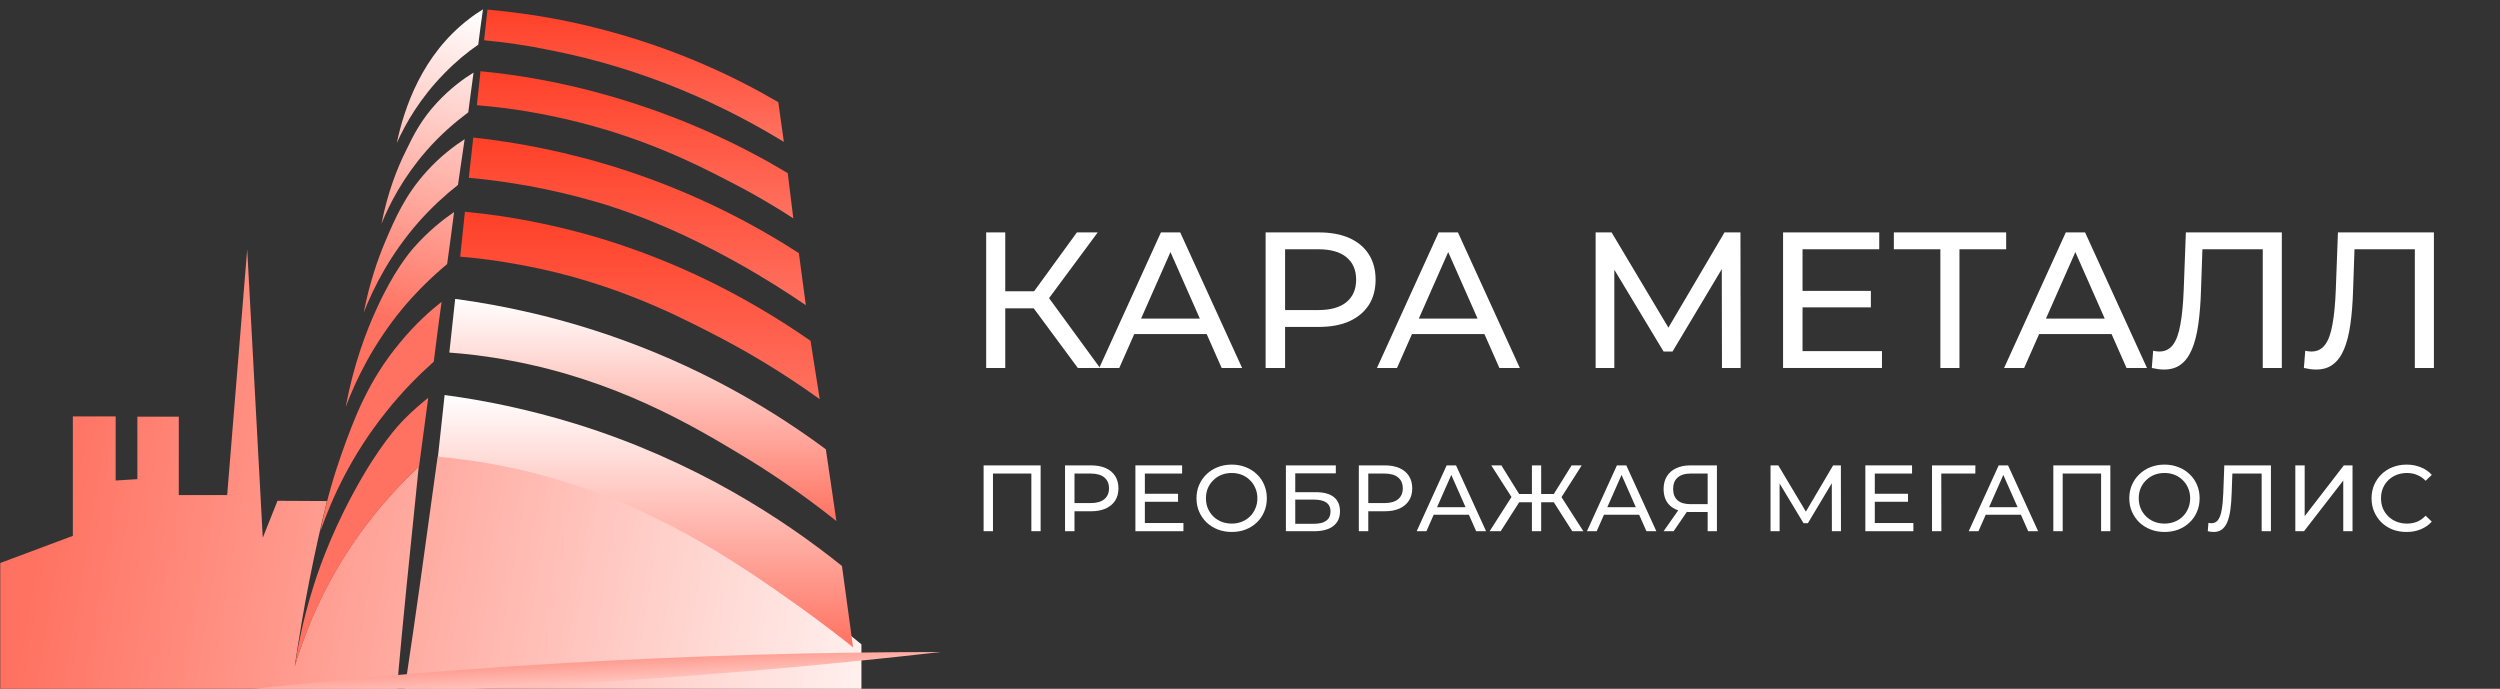 <?xml version="1.0" encoding="UTF-8"?> <svg xmlns="http://www.w3.org/2000/svg" width="196" height="54" viewBox="0 0 196 54" fill="none"><rect x="0" y="0" width="196" height="54" fill="#333333" stroke="none"/><g clip-path="url(#clip0_0_267)"><path d="M0.021 59V44.137L5.711 42.011V32.647H9.068V37.672L10.769 37.565V32.668H14.017V38.811H17.81L19.38 19.545L20.601 42.161L21.756 39.262C23.042 39.262 24.35 39.283 25.637 39.283C25.157 41.216 24.699 43.257 24.285 45.361C23.805 47.745 23.434 50.044 23.108 52.234C23.805 49.893 25.004 46.736 27.141 43.407C29.059 40.4 31.152 38.166 32.83 36.577C31.348 50.881 30.694 58.033 30.934 58.055C31.174 58.076 32.285 50.666 34.313 35.782C35.403 35.804 37.278 35.868 39.588 36.212C48.025 37.501 54.26 41.41 58.489 44.03C61.105 45.662 63.895 47.703 64.048 47.81C65.487 48.884 66.686 49.807 67.536 50.516C67.536 53.33 67.536 56.165 67.536 58.978H0.021V59Z" fill="url(#paint0_linear_0_267)"></path><path d="M34.335 35.804C34.509 34.193 34.684 32.582 34.858 30.971C37.954 31.379 41.42 32.088 45.126 33.226C54.478 36.126 61.432 40.701 66.01 44.373C66.294 46.5 66.599 48.626 66.882 50.752C66.032 50.065 64.637 48.991 62.893 47.724C57.879 44.159 50.99 39.326 41.42 36.985C39.785 36.577 37.365 36.083 34.335 35.804Z" fill="url(#paint1_linear_0_267)"></path><path d="M35.228 27.642C35.381 26.246 35.534 24.829 35.686 23.433C39.37 23.927 43.905 24.872 48.875 26.676C55.786 29.189 61.062 32.496 64.746 35.224C65.029 37.092 65.291 38.961 65.574 40.851C62.609 38.489 59.993 36.792 58.097 35.653C54.238 33.334 48.33 29.833 40.112 28.287C38.106 27.9 36.406 27.728 35.228 27.642Z" fill="url(#paint2_linear_0_267)"></path><path d="M36.079 20.125C36.21 18.944 36.319 17.784 36.45 16.602C38.303 16.774 40.265 17.054 42.292 17.483C51.405 19.352 58.533 23.239 63.547 26.719C63.787 28.244 64.027 29.769 64.266 31.294C61.062 28.995 58.206 27.363 56.026 26.246C52.756 24.549 47.285 21.779 39.72 20.576C38.194 20.318 36.929 20.189 36.079 20.125Z" fill="url(#paint3_linear_0_267)"></path><path d="M36.755 13.939C36.864 12.887 36.995 11.834 37.104 10.782C40.439 11.147 44.494 11.877 48.985 13.338C54.762 15.228 59.34 17.719 62.632 19.846C62.806 21.199 63.002 22.573 63.176 23.927C61.759 22.96 59.863 21.736 57.53 20.447C55.438 19.309 52.189 17.569 47.677 16.108C44.973 15.271 41.267 14.347 36.755 13.939Z" fill="url(#paint4_linear_0_267)"></path><path d="M37.387 8.247C37.474 7.367 37.583 6.465 37.67 5.584C40.57 5.863 43.949 6.422 47.633 7.474C53.541 9.15 58.293 11.491 61.759 13.574C61.912 14.755 62.043 15.937 62.195 17.118C60.974 16.323 59.209 15.249 57.007 14.133C54.609 12.887 50.38 10.739 44.472 9.364C42.706 8.956 40.308 8.484 37.387 8.247Z" fill="url(#paint5_linear_0_267)"></path><path d="M37.954 3.157C38.041 2.363 38.129 1.546 38.216 0.752C40.81 0.988 43.775 1.418 47.001 2.255C52.865 3.759 57.574 5.992 61.018 8.011C61.171 9.042 61.302 10.095 61.455 11.126C56.855 8.312 50.663 5.391 43.012 3.909C41.246 3.544 39.545 3.308 37.954 3.157Z" fill="url(#paint6_linear_0_267)"></path><path d="M33.572 31.186C33.093 31.573 32.417 32.131 31.676 32.883C31.262 33.312 29.692 34.945 27.686 38.682C25.768 42.226 24.809 45.168 24.46 46.349C23.741 48.669 23.348 50.71 23.108 52.256C23.915 49.593 25.332 45.984 27.948 42.226C29.605 39.863 31.327 38.016 32.853 36.577C33.093 34.773 33.333 32.99 33.572 31.186Z" fill="url(#paint7_linear_0_267)"></path><path d="M34.618 23.669C33.79 24.313 32.591 25.365 31.37 26.847C28.863 29.854 27.773 32.797 26.792 35.546C26.269 37.028 25.615 39.09 25.113 41.667C26.007 39.111 27.533 35.697 30.28 32.281C31.523 30.714 32.809 29.425 34.008 28.351C34.204 26.783 34.4 25.215 34.618 23.669Z" fill="url(#paint8_linear_0_267)"></path><path d="M35.6 16.624C34.749 17.204 33.594 18.106 32.439 19.416C32.068 19.846 30.869 21.263 29.539 24.184C28.711 25.967 27.73 28.566 27.098 31.916C27.883 29.833 29.212 27.041 31.523 24.227C32.722 22.788 33.943 21.628 35.055 20.705C35.251 19.33 35.425 17.977 35.6 16.624Z" fill="url(#paint9_linear_0_267)"></path><path d="M36.428 10.911C35.643 11.426 34.553 12.221 33.463 13.424C31.763 15.292 30.978 17.118 30.193 18.965C29.627 20.297 28.973 22.165 28.515 24.506C29.278 22.573 30.564 19.975 32.831 17.397C33.877 16.216 34.924 15.271 35.905 14.498C36.079 13.295 36.254 12.092 36.428 10.911Z" fill="url(#paint10_linear_0_267)"></path><path d="M37.126 5.692C36.385 6.143 35.338 6.894 34.292 8.011C33.027 9.364 32.395 10.632 31.828 11.813C31.174 13.123 30.39 15.056 29.91 17.547C30.52 16.023 31.589 13.939 33.398 11.856C34.532 10.546 35.709 9.558 36.712 8.806C36.842 7.754 36.995 6.723 37.126 5.692Z" fill="url(#paint11_linear_0_267)"></path><path d="M37.866 0.73C37.496 0.966 37.125 1.203 36.776 1.482C33.092 4.296 31.697 8.441 31.108 11.211C31.784 9.708 32.918 7.711 34.814 5.778C35.73 4.833 36.645 4.081 37.496 3.501C37.605 2.577 37.736 1.654 37.866 0.73Z" fill="url(#paint12_linear_0_267)"></path><path d="M15.762 54.468C24.569 53.437 33.856 52.6 43.6 52.02C54.151 51.397 64.223 51.118 73.75 51.118C64.354 52.191 54.435 53.051 44.014 53.652C34.183 54.21 24.743 54.447 15.762 54.468Z" fill="url(#paint13_linear_0_267)"></path><path d="M84.504 28.849L80.628 23.611L81.864 22.852L86.244 28.849H84.504ZM77.316 28.849V18.221H78.812V28.849H77.316ZM78.354 24.173V22.837H81.819V24.173H78.354ZM82.002 23.702L80.598 23.489L84.428 18.221H86.061L82.002 23.702Z" fill="white"></path><path d="M86.179 28.849L91.017 18.221H92.528L97.381 28.849H95.778L91.459 19.071H92.07L87.751 28.849H86.179ZM88.239 26.192L88.651 24.977H94.664L95.107 26.192H88.239Z" fill="white"></path><path d="M99.225 28.849V18.221H103.391C104.327 18.221 105.126 18.367 105.787 18.661C106.448 18.955 106.957 19.38 107.313 19.936C107.669 20.493 107.847 21.156 107.847 21.926C107.847 22.695 107.669 23.358 107.313 23.915C106.957 24.461 106.448 24.886 105.787 25.19C105.126 25.484 104.327 25.63 103.391 25.63H100.064L100.751 24.917V28.849H99.225ZM100.751 25.069L100.064 24.309H103.345C104.322 24.309 105.059 24.102 105.558 23.687C106.067 23.272 106.321 22.685 106.321 21.926C106.321 21.166 106.067 20.579 105.558 20.164C105.059 19.749 104.322 19.542 103.345 19.542H100.064L100.751 18.782V25.069Z" fill="white"></path><path d="M107.953 28.849L112.791 18.221H114.302L119.155 28.849H117.553L113.234 19.071H113.844L109.525 28.849H107.953ZM110.013 26.192L110.425 24.977H116.438L116.881 26.192H110.013Z" fill="white"></path><path d="M125.098 28.849V18.221H126.349L131.141 26.253H130.47L135.201 18.221H136.452L136.467 28.849H135.002L134.987 20.514H135.338L131.126 27.559H130.424L126.181 20.514H126.563V28.849H125.098Z" fill="white"></path><path d="M141.182 22.806H146.676V24.097H141.182V22.806ZM141.319 27.528H147.546V28.849H139.793V18.221H147.332V19.542H141.319V27.528Z" fill="white"></path><path d="M152.125 28.849V19.147L152.507 19.542H148.478V18.221H157.283V19.542H153.254L153.621 19.147V28.849H152.125Z" fill="white"></path><path d="M157.121 28.849L161.959 18.221H163.47L168.323 28.849H166.721L162.402 19.071H163.012L158.693 28.849H157.121ZM159.181 26.192L159.593 24.977H165.606L166.049 26.192H159.181Z" fill="white"></path><path d="M169.663 28.971C169.51 28.971 169.357 28.961 169.205 28.941C169.052 28.92 168.884 28.89 168.701 28.849L168.808 27.498C168.971 27.539 169.134 27.559 169.296 27.559C169.744 27.559 170.1 27.381 170.365 27.027C170.629 26.673 170.823 26.137 170.945 25.418C171.077 24.699 171.163 23.793 171.204 22.7L171.372 18.221H178.896V28.849H177.4V19.147L177.766 19.542H172.349L172.684 19.132L172.562 22.654C172.532 23.707 172.46 24.628 172.349 25.418C172.237 26.207 172.069 26.865 171.845 27.392C171.621 27.918 171.331 28.313 170.975 28.576C170.629 28.839 170.192 28.971 169.663 28.971Z" fill="white"></path><path d="M181.585 28.971C181.433 28.971 181.28 28.961 181.128 28.941C180.975 28.92 180.807 28.89 180.624 28.849L180.731 27.498C180.894 27.539 181.057 27.559 181.219 27.559C181.667 27.559 182.023 27.381 182.288 27.027C182.552 26.673 182.745 26.137 182.867 25.418C183 24.699 183.086 23.793 183.127 22.7L183.295 18.221H190.819V28.849H189.323V19.147L189.689 19.542H184.271L184.607 19.132L184.485 22.654C184.455 23.707 184.384 24.628 184.271 25.418C184.16 26.207 183.992 26.865 183.768 27.392C183.544 27.918 183.254 28.313 182.898 28.576C182.552 28.839 182.115 28.971 181.585 28.971Z" fill="white"></path><path d="M77.115 41.647V36.485H81.585V41.647H80.859V36.934L81.037 37.126H77.664L77.849 36.934V41.647H77.115Z" fill="white"></path><path d="M83.499 41.647V36.485H85.523C85.977 36.485 86.365 36.556 86.686 36.699C87.008 36.841 87.255 37.047 87.428 37.318C87.601 37.589 87.687 37.91 87.687 38.284C87.687 38.658 87.601 38.98 87.428 39.25C87.255 39.516 87.008 39.722 86.686 39.87C86.365 40.012 85.977 40.084 85.523 40.084H83.907L84.24 39.737V41.647H83.499ZM84.24 39.811L83.907 39.442H85.501C85.975 39.442 86.333 39.341 86.575 39.14C86.822 38.938 86.946 38.653 86.946 38.284C86.946 37.915 86.822 37.63 86.575 37.429C86.333 37.227 85.975 37.126 85.501 37.126H83.907L84.24 36.758V39.811Z" fill="white"></path><path d="M89.69 38.712H92.359V39.339H89.69V38.712ZM89.757 41.005H92.781V41.647H89.016V36.485H92.677V37.126H89.757V41.005Z" fill="white"></path><path d="M96.57 41.706C96.174 41.706 95.806 41.64 95.465 41.507C95.129 41.374 94.838 41.19 94.59 40.954C94.343 40.713 94.151 40.432 94.012 40.113C93.874 39.794 93.805 39.444 93.805 39.066C93.805 38.687 93.874 38.338 94.012 38.019C94.151 37.699 94.343 37.421 94.59 37.185C94.838 36.944 95.129 36.757 95.465 36.625C95.801 36.492 96.169 36.425 96.57 36.425C96.965 36.425 97.328 36.492 97.659 36.625C97.996 36.752 98.287 36.937 98.534 37.178C98.786 37.414 98.979 37.692 99.112 38.011C99.251 38.331 99.32 38.682 99.32 39.066C99.32 39.449 99.251 39.801 99.112 40.12C98.979 40.44 98.786 40.72 98.534 40.961C98.287 41.197 97.996 41.382 97.659 41.514C97.328 41.642 96.965 41.706 96.57 41.706ZM96.57 41.05C96.856 41.05 97.121 41 97.363 40.902C97.61 40.804 97.822 40.666 98 40.489C98.183 40.307 98.324 40.096 98.423 39.855C98.527 39.614 98.579 39.351 98.579 39.066C98.579 38.781 98.527 38.518 98.423 38.277C98.324 38.036 98.183 37.827 98 37.65C97.822 37.468 97.61 37.328 97.363 37.229C97.121 37.131 96.856 37.082 96.57 37.082C96.278 37.082 96.009 37.131 95.762 37.229C95.52 37.328 95.307 37.468 95.124 37.65C94.941 37.827 94.798 38.036 94.694 38.277C94.595 38.518 94.546 38.781 94.546 39.066C94.546 39.351 94.595 39.614 94.694 39.855C94.798 40.096 94.941 40.307 95.124 40.489C95.307 40.666 95.52 40.804 95.762 40.902C96.009 41 96.278 41.05 96.57 41.05Z" fill="white"></path><path d="M100.814 41.647V36.485H104.728V37.111H101.548V38.587H103.164C103.782 38.587 104.251 38.714 104.573 38.97C104.894 39.226 105.055 39.597 105.055 40.084C105.055 40.585 104.879 40.971 104.528 41.242C104.182 41.512 103.686 41.647 103.038 41.647H100.814ZM101.548 41.065H103.009C103.439 41.065 103.762 40.983 103.98 40.821C104.202 40.659 104.313 40.418 104.313 40.098C104.313 39.479 103.878 39.169 103.009 39.169H101.548V41.065Z" fill="white"></path><path d="M106.532 41.647V36.485H108.556C109.01 36.485 109.399 36.556 109.72 36.699C110.041 36.841 110.288 37.047 110.461 37.318C110.634 37.589 110.72 37.91 110.72 38.284C110.72 38.658 110.634 38.98 110.461 39.25C110.288 39.516 110.041 39.722 109.72 39.87C109.399 40.012 109.01 40.084 108.556 40.084H106.94L107.273 39.737V41.647H106.532ZM107.273 39.811L106.94 39.442H108.534C109.008 39.442 109.366 39.341 109.608 39.14C109.856 38.938 109.979 38.653 109.979 38.284C109.979 37.915 109.856 37.63 109.608 37.429C109.366 37.227 109.008 37.126 108.534 37.126H106.94L107.273 36.758V39.811Z" fill="white"></path><path d="M111.068 41.647L113.418 36.485H114.152L116.509 41.647H115.731L113.633 36.898H113.93L111.832 41.647H111.068ZM112.069 40.356L112.269 39.767H115.19L115.405 40.356H112.069Z" fill="white"></path><path d="M123.267 41.647L121.643 39.103L122.266 38.734L124.134 41.647H123.267ZM120.606 39.376V38.727H122.125V39.376H120.606ZM122.311 39.147L121.621 39.044L123.215 36.485H124.008L122.311 39.147ZM117.655 41.647H116.788L118.649 38.734L119.279 39.103L117.655 41.647ZM120.828 41.647H120.102V36.485H120.828V41.647ZM120.324 39.376H118.797V38.727H120.324V39.376ZM118.619 39.147L116.914 36.485H117.707L119.294 39.044L118.619 39.147Z" fill="white"></path><path d="M124.417 41.647L126.767 36.485H127.501L129.858 41.647H129.08L126.982 36.898H127.278L125.181 41.647H124.417ZM125.418 40.356L125.618 39.767H128.538L128.753 40.356H125.418Z" fill="white"></path><path d="M133.88 41.647V39.966L134.073 40.143H132.449C132.029 40.143 131.666 40.071 131.36 39.929C131.058 39.786 130.826 39.582 130.663 39.317C130.505 39.046 130.426 38.722 130.426 38.343C130.426 37.95 130.512 37.615 130.685 37.34C130.858 37.06 131.103 36.848 131.419 36.706C131.735 36.558 132.103 36.485 132.524 36.485H134.607V41.647H133.88ZM130.426 41.647L131.708 39.818H132.464L131.212 41.647H130.426ZM133.88 39.73V36.912L134.073 37.126H132.553C132.108 37.126 131.767 37.23 131.53 37.436C131.293 37.638 131.174 37.938 131.174 38.336C131.174 38.714 131.286 39.007 131.508 39.213C131.735 39.42 132.069 39.523 132.509 39.523H134.073L133.88 39.73Z" fill="white"></path><path d="M138.81 41.647V36.485H139.417L141.745 40.386H141.419L143.717 36.485H144.325L144.332 41.647H143.62L143.613 37.598H143.783L141.738 41.02H141.397L139.336 37.598H139.521V41.647H138.81Z" fill="white"></path><path d="M146.918 38.712H149.586V39.339H146.918V38.712ZM146.984 41.005H150.009V41.647H146.243V36.485H149.905V37.126H146.984V41.005Z" fill="white"></path><path d="M151.47 41.647V36.485H154.872L154.865 37.126H152.018L152.196 36.942L152.204 41.647H151.47Z" fill="white"></path><path d="M154.348 41.647L156.697 36.485H157.431L159.789 41.647H159.01L156.912 36.898H157.209L155.111 41.647H154.348ZM155.348 40.356L155.549 39.767H158.469L158.684 40.356H155.348Z" fill="white"></path><path d="M160.981 41.647V36.485H165.451V41.647H164.725V36.934L164.903 37.126H161.53L161.715 36.934V41.647H160.981Z" fill="white"></path><path d="M169.7 41.706C169.305 41.706 168.937 41.64 168.596 41.507C168.26 41.374 167.969 41.19 167.721 40.954C167.474 40.713 167.282 40.432 167.143 40.113C167.005 39.794 166.936 39.444 166.936 39.066C166.936 38.687 167.005 38.338 167.143 38.019C167.282 37.699 167.474 37.421 167.721 37.185C167.969 36.944 168.26 36.757 168.596 36.625C168.932 36.492 169.3 36.425 169.7 36.425C170.096 36.425 170.459 36.492 170.79 36.625C171.126 36.752 171.418 36.937 171.665 37.178C171.917 37.414 172.11 37.692 172.243 38.011C172.381 38.331 172.451 38.682 172.451 39.066C172.451 39.449 172.381 39.801 172.243 40.12C172.11 40.44 171.917 40.72 171.665 40.961C171.418 41.197 171.126 41.382 170.79 41.514C170.459 41.642 170.096 41.706 169.7 41.706ZM169.7 41.05C169.987 41.05 170.252 41 170.494 40.902C170.741 40.804 170.953 40.666 171.131 40.489C171.314 40.307 171.455 40.096 171.554 39.855C171.657 39.614 171.709 39.351 171.709 39.066C171.709 38.781 171.657 38.518 171.554 38.277C171.455 38.036 171.314 37.827 171.131 37.65C170.953 37.468 170.741 37.328 170.494 37.229C170.252 37.131 169.987 37.082 169.7 37.082C169.409 37.082 169.14 37.131 168.892 37.229C168.65 37.328 168.438 37.468 168.255 37.65C168.072 37.827 167.929 38.036 167.825 38.277C167.726 38.518 167.677 38.781 167.677 39.066C167.677 39.351 167.726 39.614 167.825 39.855C167.929 40.096 168.072 40.307 168.255 40.489C168.438 40.666 168.65 40.804 168.892 40.902C169.14 41 169.409 41.05 169.7 41.05Z" fill="white"></path><path d="M173.556 41.706C173.482 41.706 173.408 41.701 173.333 41.691C173.259 41.682 173.178 41.667 173.089 41.647L173.141 40.991C173.22 41.011 173.299 41.02 173.378 41.02C173.595 41.02 173.768 40.934 173.897 40.762C174.025 40.59 174.119 40.329 174.179 39.98C174.243 39.631 174.285 39.191 174.305 38.66L174.386 36.485H178.041V41.647H177.314V36.934L177.492 37.126H174.86L175.024 36.927L174.964 38.638C174.949 39.149 174.915 39.597 174.86 39.98C174.806 40.364 174.724 40.683 174.616 40.939C174.507 41.195 174.366 41.387 174.193 41.514C174.025 41.642 173.813 41.706 173.556 41.706Z" fill="white"></path><path d="M179.953 41.647V36.485H180.687V40.467L183.756 36.485H184.438V41.647H183.711V37.672L180.635 41.647H179.953Z" fill="white"></path><path d="M188.672 41.706C188.277 41.706 187.911 41.642 187.575 41.514C187.244 41.382 186.955 41.197 186.708 40.961C186.466 40.72 186.276 40.44 186.137 40.12C185.999 39.801 185.93 39.449 185.93 39.066C185.93 38.682 185.999 38.331 186.137 38.011C186.276 37.692 186.468 37.414 186.715 37.178C186.962 36.937 187.252 36.752 187.583 36.625C187.919 36.492 188.285 36.425 188.68 36.425C189.08 36.425 189.448 36.494 189.784 36.632C190.125 36.765 190.414 36.964 190.652 37.229L190.17 37.694C189.972 37.487 189.75 37.335 189.503 37.237C189.256 37.133 188.991 37.082 188.709 37.082C188.418 37.082 188.146 37.131 187.894 37.229C187.647 37.328 187.432 37.465 187.249 37.642C187.066 37.819 186.923 38.031 186.819 38.277C186.72 38.518 186.671 38.781 186.671 39.066C186.671 39.351 186.72 39.617 186.819 39.862C186.923 40.103 187.066 40.312 187.249 40.489C187.432 40.666 187.647 40.804 187.894 40.902C188.146 41 188.418 41.05 188.709 41.05C188.991 41.05 189.256 41 189.503 40.902C189.75 40.799 189.972 40.642 190.17 40.43L190.652 40.895C190.414 41.16 190.125 41.362 189.784 41.499C189.448 41.637 189.078 41.706 188.672 41.706Z" fill="white"></path></g><defs><linearGradient id="paint0_linear_0_267" x1="74.345" y1="59" x2="2.2" y2="46.842" gradientUnits="userSpaceOnUse"><stop stop-color="white"></stop><stop offset="1" stop-color="#FF7261"></stop></linearGradient><linearGradient id="paint1_linear_0_267" x1="50.609" y1="30.971" x2="50.609" y2="50.752" gradientUnits="userSpaceOnUse"><stop stop-color="white"></stop><stop offset="1" stop-color="#FF7261"></stop></linearGradient><linearGradient id="paint2_linear_0_267" x1="50.401" y1="23.433" x2="50.401" y2="40.851" gradientUnits="userSpaceOnUse"><stop stop-color="white"></stop><stop offset="1" stop-color="#FF7261"></stop></linearGradient><linearGradient id="paint3_linear_0_267" x1="50.173" y1="16.602" x2="50.173" y2="31.294" gradientUnits="userSpaceOnUse"><stop stop-color="#FF4028"></stop><stop offset="1" stop-color="#FF7261"></stop></linearGradient><linearGradient id="paint4_linear_0_267" x1="49.966" y1="10.782" x2="49.966" y2="23.927" gradientUnits="userSpaceOnUse"><stop stop-color="#FF4028"></stop><stop offset="1" stop-color="#FF7261"></stop></linearGradient><linearGradient id="paint5_linear_0_267" x1="49.791" y1="5.584" x2="49.791" y2="17.118" gradientUnits="userSpaceOnUse"><stop stop-color="#FF4028"></stop><stop offset="1" stop-color="#FF7261"></stop></linearGradient><linearGradient id="paint6_linear_0_267" x1="49.704" y1="0.752" x2="49.704" y2="11.126" gradientUnits="userSpaceOnUse"><stop stop-color="#FF4028"></stop><stop offset="1" stop-color="#FF7261"></stop></linearGradient><linearGradient id="paint7_linear_0_267" x1="39.239" y1="1.389" x2="33.027" y2="25.579" gradientUnits="userSpaceOnUse"><stop stop-color="#FF4028"></stop><stop offset="1" stop-color="#FF7261"></stop></linearGradient><linearGradient id="paint8_linear_0_267" x1="38.447" y1="1.185" x2="32.234" y2="25.376" gradientUnits="userSpaceOnUse"><stop stop-color="white"></stop><stop offset="1" stop-color="#FF7261"></stop></linearGradient><linearGradient id="paint9_linear_0_267" x1="37.73" y1="1.001" x2="31.517" y2="25.192" gradientUnits="userSpaceOnUse"><stop stop-color="white"></stop><stop offset="1" stop-color="#FF7261"></stop></linearGradient><linearGradient id="paint10_linear_0_267" x1="37.118" y1="0.844" x2="30.905" y2="25.035" gradientUnits="userSpaceOnUse"><stop stop-color="white"></stop><stop offset="1" stop-color="#FF7261"></stop></linearGradient><linearGradient id="paint11_linear_0_267" x1="36.572" y1="0.704" x2="30.359" y2="24.894" gradientUnits="userSpaceOnUse"><stop stop-color="white"></stop><stop offset="1" stop-color="#FF7261"></stop></linearGradient><linearGradient id="paint12_linear_0_267" x1="36.074" y1="0.576" x2="29.861" y2="24.767" gradientUnits="userSpaceOnUse"><stop stop-color="white"></stop><stop offset="1" stop-color="#FF7261"></stop></linearGradient><linearGradient id="paint13_linear_0_267" x1="21.761" y1="51.342" x2="22.091" y2="57.45" gradientUnits="userSpaceOnUse"><stop stop-color="#FF7261"></stop><stop offset="1" stop-color="white"></stop></linearGradient><clipPath id="clip0_0_267"><rect width="196" height="54" fill="white"></rect></clipPath></defs></svg> 